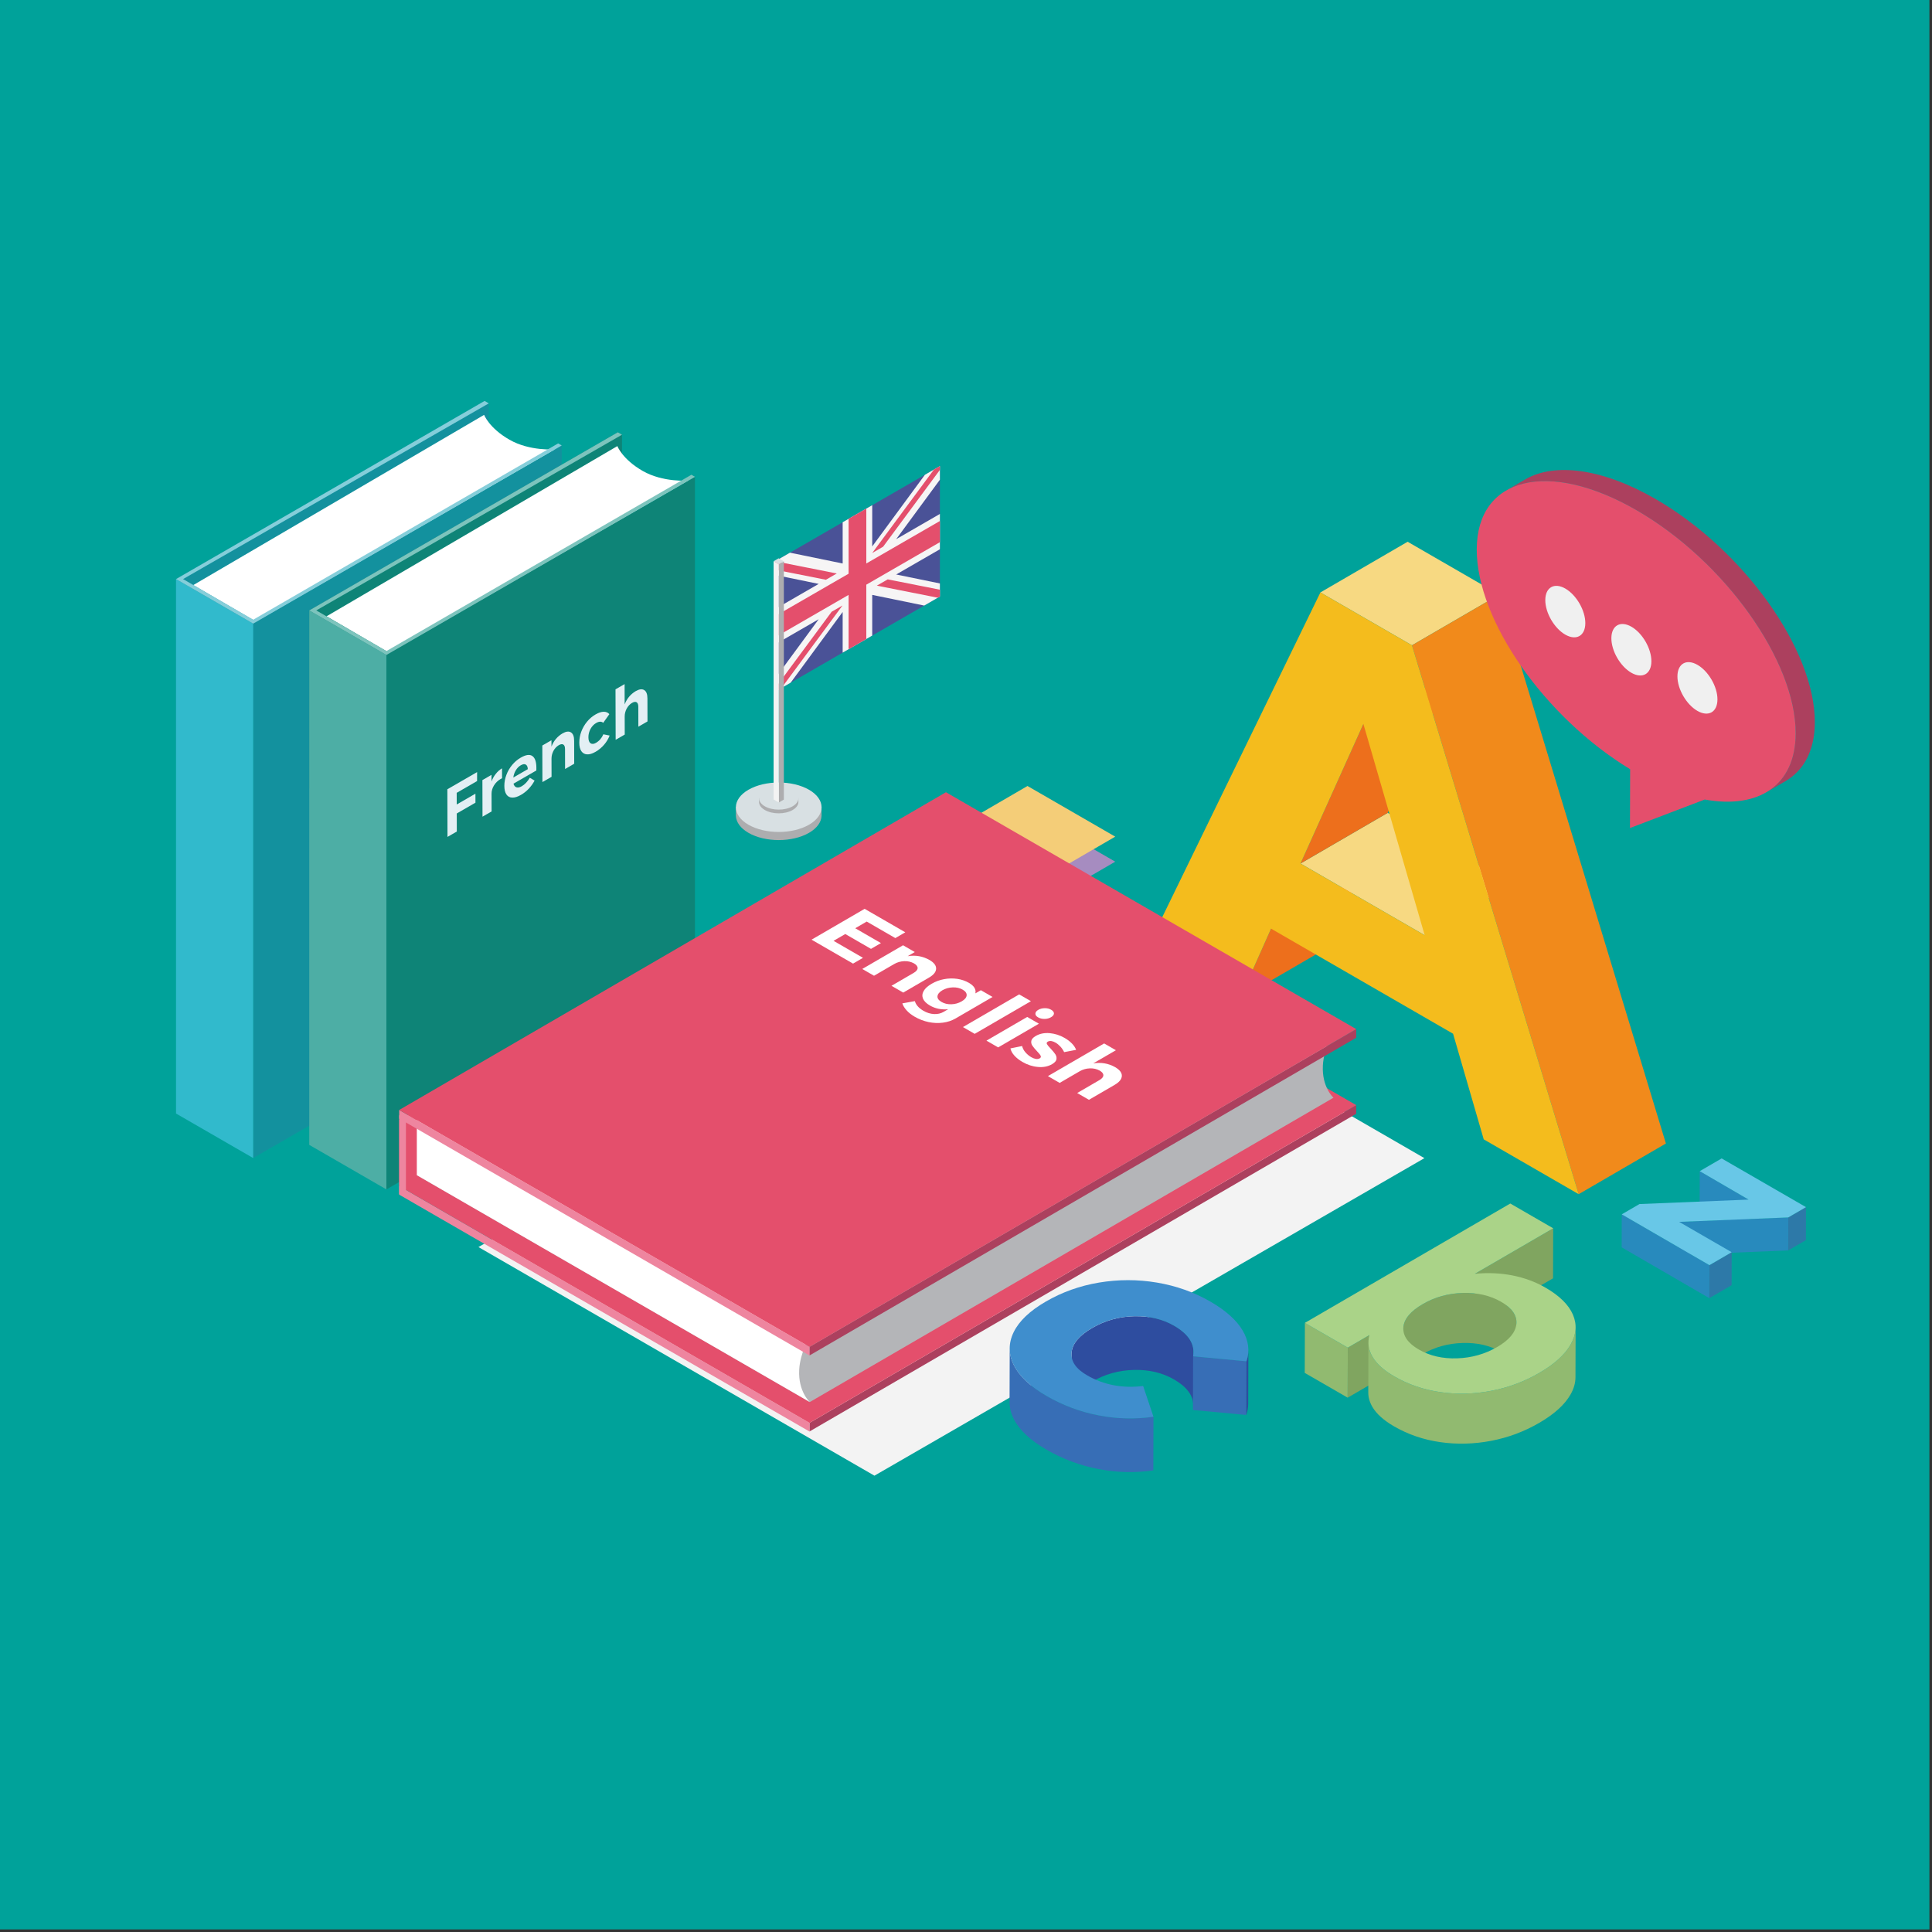 <?xml version="1.0" encoding="utf-8"?>
<!-- Generator: Adobe Illustrator 15.0.0, SVG Export Plug-In  -->
<!DOCTYPE svg PUBLIC "-//W3C//DTD SVG 1.1//EN" "http://www.w3.org/Graphics/SVG/1.1/DTD/svg11.dtd">
<svg version="1.1"
	 xmlns="http://www.w3.org/2000/svg" xmlns:xlink="http://www.w3.org/1999/xlink" xmlns:a="http://ns.adobe.com/AdobeSVGViewerExtensions/3.0/"
	 x="0px" y="0px" width="186px" height="186px" viewBox="0 0 186 186" enable-background="new 0 0 186 186" xml:space="preserve">
<rect x="0" y="0" width="186" height="186" fill="#333333" stroke="none"/>
<defs>
</defs>
<rect fill="#00A29A" width="185.752" height="185.752"/>
<polygon fill="#ED6F1C" points="122.369,89.404 130.766,84.524 127.767,91.258 119.37,96.138 "/>
<polygon fill="#F7D982" points="125.205,83.134 133.601,78.255 145.554,85.156 137.158,90.036 "/>
<polygon fill="#ED6F1C" points="131.256,69.695 139.653,64.815 133.601,78.255 125.205,83.134 "/>
<polygon fill="#F7D982" points="127.12,57.035 135.517,52.156 144.333,57.246 135.936,62.125 "/>
<polygon fill="#F18A1B" points="135.936,62.125 144.333,57.246 160.381,110.088 151.985,114.967 "/>
<path fill="#F4BC1D" d="M135.936,62.125l16.049,52.842l-9.141-5.277l-2.951-10.169l-17.524-10.117l-2.999,6.734l-8.816-5.09
	l16.566-34.013L135.936,62.125z M125.205,83.134l11.954,6.902l-5.902-20.341L125.205,83.134L125.205,83.134z"/>
<polygon fill="#F3F3F3" points="84.185,142.068 46.062,120.058 99.01,89.488 137.133,111.499 "/>
<path fill="#AC405E" d="M159.402,48.05c-5.175-2.988-9.758-3.523-12.548-1.902l-1.842,1.071c2.791-1.622,7.374-1.086,12.548,1.902
	c8.478,4.895,15.336,14.519,15.316,21.493c-0.007,2.718-1.059,4.634-2.841,5.669l1.843-1.07c1.782-1.036,2.833-2.951,2.841-5.669
	C174.739,62.569,167.881,52.945,159.402,48.05z"/>
<path fill="#E44F6C" d="M157.56,49.121c8.478,4.895,15.336,14.519,15.316,21.493c-0.014,5.022-3.59,7.303-8.755,6.359l-7.198,2.745
	l0.016-5.664c-8.224-4.987-14.787-14.343-14.768-21.168C142.191,45.912,149.082,44.226,157.56,49.121z"/>
<path fill="#F0F0F0" d="M157.065,60.338c1.064,0.615,1.924,2.105,1.92,3.327c-0.003,1.223-0.869,1.716-1.933,1.102
	c-1.064-0.615-1.924-2.104-1.92-3.327C155.135,60.219,156,59.724,157.065,60.338z"/>
<path fill="#F0F0F0" d="M163.425,64.01c1.064,0.615,1.924,2.105,1.92,3.326c-0.003,1.223-0.868,1.716-1.933,1.102
	c-1.064-0.614-1.924-2.103-1.92-3.326C161.496,63.891,162.361,63.396,163.425,64.01z"/>
<path fill="#F0F0F0" d="M150.704,56.666c1.064,0.615,1.924,2.105,1.92,3.327c-0.003,1.223-0.869,1.716-1.933,1.102
	c-1.064-0.615-1.924-2.104-1.92-3.327C148.774,56.546,149.64,56.051,150.704,56.666z"/>
<polygon fill="#288ABD" points="168.344,115.489 168.335,118.666 163.63,115.928 163.639,112.752 "/>
<polygon fill="#2D79A8" points="173.868,116.214 173.859,119.391 172.154,120.382 172.163,117.206 "/>
<polygon fill="#288ABD" points="172.163,117.206 172.154,120.382 161.647,120.811 161.656,117.634 "/>
<polygon fill="#288ABD" points="164.572,121.801 164.563,124.977 156.123,120.085 156.132,116.909 "/>
<polygon fill="#2D79A8" points="166.715,120.555 166.707,123.731 164.563,124.977 164.572,121.801 "/>
<polygon fill="#68C7E7" points="173.868,116.214 172.163,117.206 161.656,117.634 166.715,120.555 164.572,121.801 156.132,116.909 
	157.837,115.918 168.344,115.489 163.639,112.752 165.748,111.526 "/>
<polygon fill="#80A560" points="149.53,118.252 149.517,123.067 141.975,127.45 141.989,122.634 "/>
<path fill="#80A560" d="M145.995,127.302l-0.014,4.816c0.002-0.745-0.488-1.404-1.476-1.974c-1.054-0.609-2.287-0.892-3.694-0.851
	c-1.41,0.042-2.691,0.397-3.844,1.067c-1.19,0.692-1.815,1.444-1.873,2.255c-0.002,0.04-0.004,0.08-0.004,0.12l0.014-4.816
	c0-0.04,0.001-0.08,0.004-0.12c0.058-0.811,0.683-1.563,1.873-2.254c1.153-0.67,2.435-1.026,3.844-1.068
	c1.407-0.04,2.64,0.243,3.694,0.851C145.507,125.898,145.997,126.557,145.995,127.302z"/>
<polygon fill="#91BA70" points="129.757,129.743 129.744,134.558 125.612,132.173 125.626,127.357 "/>
<polygon fill="#80A560" points="131.836,128.534 131.823,133.35 129.744,134.558 129.757,129.743 "/>
<path fill="#91BA70" d="M151.211,129.441c-0.554,0.976-1.56,1.886-3.018,2.733c-1.439,0.836-2.985,1.412-4.63,1.726
	s-3.278,0.356-4.893,0.125c-1.611-0.232-3.089-0.736-4.431-1.511c-1.001-0.578-1.701-1.203-2.096-1.875
	c-0.269-0.453-0.402-0.921-0.401-1.403l-0.014,4.815c-0.001,0.482,0.132,0.95,0.401,1.404c0.395,0.671,1.095,1.295,2.097,1.874
	c1.342,0.775,2.819,1.279,4.431,1.511c1.614,0.231,3.247,0.189,4.893-0.125c1.646-0.314,3.191-0.89,4.631-1.727
	c1.457-0.847,2.462-1.757,3.017-2.732c0.318-0.557,0.477-1.109,0.478-1.657l0.014-4.816
	C151.688,128.332,151.529,128.884,151.211,129.441z"/>
<path fill="#AAD388" d="M151.211,129.441c-0.554,0.976-1.56,1.886-3.018,2.733c-1.439,0.836-2.985,1.412-4.63,1.726
	s-3.278,0.356-4.893,0.125c-1.612-0.232-3.089-0.736-4.431-1.511c-1.001-0.578-1.701-1.203-2.096-1.875
	c-0.398-0.67-0.499-1.372-0.307-2.105l-2.079,1.208l-4.131-2.385l19.773-11.491l4.131,2.386l-7.542,4.382
	c1.248-0.123,2.452-0.072,3.613,0.155c1.159,0.228,2.221,0.618,3.188,1.177c1.34,0.773,2.22,1.636,2.636,2.586
	C151.837,127.502,151.768,128.464,151.211,129.441z M140.286,130.771c1.397-0.046,2.683-0.41,3.856-1.092
	c1.153-0.67,1.768-1.411,1.845-2.221c0.075-0.81-0.412-1.52-1.469-2.13c-1.054-0.608-2.287-0.891-3.694-0.851
	c-1.409,0.042-2.691,0.397-3.844,1.068c-1.19,0.691-1.815,1.443-1.873,2.254c-0.057,0.811,0.442,1.52,1.496,2.128
	C137.66,130.538,138.886,130.819,140.286,130.771L140.286,130.771z"/>
<path fill="#2E4D9F" d="M114.901,130.159l-0.015,5.168c0.003-0.966-0.619-1.809-1.863-2.526c-1.115-0.644-2.398-0.949-3.852-0.914
	c-1.455,0.032-2.8,0.41-4.038,1.129c-1.24,0.721-1.9,1.503-1.983,2.352c-0.005,0.057-0.008,0.114-0.008,0.17l0.014-5.168
	c0-0.056,0.003-0.113,0.009-0.17c0.083-0.849,0.743-1.631,1.983-2.352c1.238-0.719,2.583-1.097,4.038-1.129
	c1.454-0.035,2.737,0.27,3.853,0.913C114.282,128.351,114.904,129.193,114.901,130.159z"/>
<polygon fill="#376EB6" points="120,131.056 119.985,136.224 114.848,135.742 114.863,130.574 "/>
<path fill="#2E4D9F" d="M120.184,129.975l-0.015,5.168c-0.001,0.36-0.063,0.72-0.185,1.081l0.015-5.168
	C120.122,130.696,120.183,130.335,120.184,129.975z"/>
<path fill="#376EB6" d="M97.194,134.982l0.015-5.168c-0.001,0.547,0.136,1.094,0.414,1.641c0.541,1.064,1.588,2.043,3.143,2.941
	c1.574,0.909,3.248,1.531,5.018,1.868c1.772,0.339,3.525,0.38,5.265,0.126l-0.015,5.168c-1.74,0.254-3.493,0.212-5.266-0.126
	c-1.77-0.337-3.443-0.96-5.017-1.869c-1.556-0.897-2.604-1.877-3.144-2.941C97.33,136.077,97.192,135.53,97.194,134.982z"/>
<path fill="#3F8ECD" d="M116.521,125.305c1.478,0.853,2.512,1.776,3.103,2.768c0.587,0.99,0.713,1.987,0.375,2.983l-5.137-0.482
	c0.204-1.141-0.406-2.122-1.825-2.941c-1.115-0.644-2.398-0.948-3.853-0.913c-1.454,0.032-2.8,0.41-4.038,1.129
	c-1.24,0.721-1.9,1.503-1.983,2.352c-0.081,0.847,0.416,1.582,1.491,2.203c1.614,0.931,3.413,1.273,5.4,1.03l0.993,2.958
	c-1.74,0.254-3.493,0.213-5.265-0.126c-1.77-0.337-3.443-0.959-5.018-1.868c-1.555-0.898-2.603-1.877-3.143-2.941
	c-0.541-1.064-0.552-2.13-0.034-3.201c0.521-1.069,1.552-2.051,3.097-2.949c1.564-0.909,3.273-1.519,5.125-1.829
	c1.856-0.309,3.71-0.311,5.567,0S114.95,124.398,116.521,125.305z"/>
<polygon fill="#13919E" points="46.653,38.599 16.947,55.75 16.947,72.901 39.227,61.25 39.227,102.915 47.057,98.449 
	47.057,38.833 "/>
<polygon fill="#13919E" points="24.374,60.038 24.374,111.49 54.08,94.339 54.08,42.887 "/>
<polygon fill="#31BACC" points="16.947,55.75 16.947,107.203 24.374,111.49 24.374,60.038 "/>
<path fill="#FFFFFF" d="M18.61,56.327L46.607,39.94c0,0,0.479,1.271,2.444,2.395c1.965,1.123,4.359,0.924,4.359,0.924L24.64,59.836
	L18.61,56.327z"/>
<polygon fill="#85CEDA" points="16.947,55.75 46.653,38.599 47.057,38.833 17.624,55.75 24.377,59.661 53.735,42.688 54.08,42.887 
	24.374,60.038 "/>
<polygon fill="#E3EFF4" points="33.107,71.313 33.104,72.177 31.142,73.31 31.145,74.433 32.945,73.393 32.948,74.259 
	31.147,75.298 31.152,77.035 30.255,77.554 30.242,72.968 "/>
<path fill="#E3EFF4" d="M35.505,70.952l0.003,0.951c-0.028,0.011-0.074,0.038-0.135,0.073c-0.27,0.155-0.483,0.365-0.641,0.622
	s-0.236,0.527-0.235,0.805l0.005,1.699l-0.875,0.505l-0.01-3.522l0.875-0.505l0.002,0.636c0.106-0.281,0.246-0.527,0.417-0.739
	C35.077,71.263,35.277,71.088,35.505,70.952z"/>
<path fill="#E3EFF4" d="M38.813,70.91c0,0.107,0,0.187-0.004,0.249l-2.2,1.27c0.052,0.19,0.15,0.31,0.29,0.352
	c0.14,0.042,0.308,0.01,0.508-0.105c0.144-0.083,0.284-0.196,0.414-0.335c0.135-0.142,0.251-0.3,0.357-0.484l0.462,0.274
	c-0.153,0.286-0.343,0.551-0.562,0.784c-0.223,0.236-0.469,0.432-0.744,0.59c-0.326,0.188-0.605,0.274-0.847,0.264
	c-0.242-0.005-0.429-0.111-0.56-0.303c-0.131-0.197-0.197-0.47-0.198-0.822c-0.001-0.358,0.063-0.711,0.197-1.062
	c0.129-0.348,0.315-0.669,0.556-0.958c0.237-0.287,0.511-0.52,0.818-0.697c0.493-0.285,0.871-0.342,1.127-0.158
	C38.684,69.946,38.811,70.328,38.813,70.91z M36.593,71.838l1.396-0.806c-0.01-0.224-0.076-0.374-0.197-0.443
	c-0.121-0.069-0.284-0.045-0.484,0.071c-0.19,0.11-0.349,0.271-0.474,0.482C36.704,71.352,36.625,71.584,36.593,71.838
	L36.593,71.838z"/>
<path fill="#E3EFF4" d="M41.319,67.595c0.344-0.199,0.614-0.231,0.819-0.104c0.206,0.127,0.309,0.395,0.31,0.806l0.006,2.212
	l-0.879,0.508l-0.005-1.919c0-0.225-0.057-0.369-0.165-0.435s-0.256-0.045-0.442,0.063c-0.214,0.129-0.386,0.314-0.511,0.552
	c-0.125,0.244-0.185,0.492-0.184,0.754l0.005,1.737l-0.879,0.508l-0.01-3.522l0.879-0.508l0.002,0.615
	C40.473,68.313,40.826,67.89,41.319,67.595z"/>
<path fill="#E3EFF4" d="M44.51,65.763c0.293-0.169,0.554-0.255,0.782-0.258c0.229-0.003,0.41,0.074,0.546,0.231l-0.589,0.833
	c-0.177-0.149-0.406-0.141-0.685,0.021c-0.219,0.126-0.4,0.316-0.539,0.568c-0.134,0.254-0.204,0.519-0.203,0.802
	c0.001,0.289,0.066,0.48,0.207,0.576c0.135,0.099,0.313,0.082,0.522-0.039c0.321-0.185,0.558-0.461,0.71-0.822l0.606,0.121
	c-0.13,0.326-0.306,0.621-0.542,0.892c-0.232,0.268-0.506,0.496-0.813,0.673c-0.312,0.18-0.582,0.261-0.814,0.246
	c-0.238-0.007-0.42-0.117-0.556-0.306c-0.131-0.197-0.197-0.47-0.198-0.822c-0.001-0.358,0.063-0.711,0.193-1.059
	c0.134-0.351,0.314-0.669,0.551-0.956S44.198,65.943,44.51,65.763z"/>
<path fill="#E3EFF4" d="M47.306,62.843l0.005,1.956c0.213-0.556,0.565-0.979,1.059-1.275c0.344-0.199,0.619-0.234,0.824-0.106
	c0.206,0.127,0.309,0.395,0.31,0.806l0.006,2.212l-0.879,0.508l-0.005-1.919c0-0.224-0.057-0.369-0.164-0.435
	c-0.107-0.066-0.257-0.045-0.442,0.063c-0.214,0.128-0.386,0.313-0.516,0.554c-0.125,0.244-0.19,0.495-0.189,0.757l0.005,1.737
	l-0.875,0.504l-0.014-4.858L47.306,62.843z"/>
<polygon fill="#0E8477" points="59.479,41.617 29.773,58.768 29.773,75.919 52.053,64.268 52.053,105.933 59.883,101.467 
	59.883,41.851 "/>
<polygon fill="#0E8477" points="37.2,63.056 37.2,114.508 66.906,97.357 66.906,45.905 "/>
<polygon fill="#4DAEA5" points="29.773,58.768 29.773,110.221 37.2,114.508 37.2,63.056 "/>
<path fill="#FFFFFF" d="M31.438,59.333l27.997-16.387c0,0,0.479,1.271,2.443,2.395c1.965,1.123,4.359,0.925,4.359,0.925
	L37.467,62.842L31.438,59.333z"/>
<polygon fill="#7DC4BD" points="29.773,58.768 59.479,41.617 59.883,41.851 30.45,58.768 37.204,62.679 66.562,45.706 
	66.906,45.905 37.2,63.056 "/>
<polygon fill="#E3EFF4" points="45.933,74.332 45.931,75.195 43.968,76.328 43.971,77.451 45.771,76.411 45.774,77.277 
	43.974,78.316 43.979,80.053 43.081,80.572 43.068,75.986 "/>
<path fill="#E3EFF4" d="M48.332,73.97l0.002,0.951c-0.028,0.011-0.074,0.038-0.135,0.073c-0.27,0.156-0.483,0.365-0.641,0.622
	s-0.236,0.527-0.235,0.805l0.005,1.699l-0.875,0.505l-0.01-3.522l0.875-0.505l0.002,0.636c0.106-0.281,0.246-0.527,0.417-0.739
	C47.904,74.281,48.104,74.106,48.332,73.97z"/>
<path fill="#E3EFF4" d="M51.639,73.928c0,0.107,0,0.187-0.004,0.249l-2.2,1.27c0.052,0.19,0.15,0.31,0.29,0.352
	c0.14,0.042,0.308,0.01,0.508-0.105c0.144-0.083,0.284-0.196,0.414-0.335c0.135-0.142,0.25-0.3,0.357-0.484l0.462,0.274
	c-0.153,0.286-0.343,0.551-0.562,0.784c-0.223,0.236-0.469,0.432-0.744,0.59c-0.326,0.188-0.605,0.274-0.847,0.264
	c-0.242-0.004-0.429-0.111-0.56-0.303c-0.131-0.197-0.197-0.47-0.198-0.822c-0.001-0.358,0.063-0.711,0.197-1.062
	c0.129-0.348,0.315-0.669,0.556-0.958c0.237-0.287,0.511-0.52,0.818-0.697c0.493-0.285,0.87-0.342,1.127-0.158
	C51.51,72.964,51.637,73.346,51.639,73.928z M49.419,74.856l1.395-0.806c-0.01-0.224-0.075-0.374-0.197-0.443
	c-0.121-0.069-0.284-0.045-0.484,0.071c-0.19,0.11-0.349,0.271-0.474,0.482C49.53,74.37,49.451,74.603,49.419,74.856L49.419,74.856z
	"/>
<path fill="#E3EFF4" d="M54.145,70.613c0.344-0.199,0.615-0.231,0.82-0.104c0.206,0.127,0.309,0.395,0.31,0.806l0.006,2.212
	l-0.879,0.508l-0.005-1.919c0-0.225-0.057-0.369-0.165-0.435c-0.107-0.066-0.256-0.045-0.442,0.063
	c-0.214,0.129-0.386,0.314-0.511,0.552c-0.125,0.244-0.185,0.492-0.184,0.754l0.005,1.737l-0.879,0.508l-0.01-3.522l0.879-0.508
	l0.002,0.615C53.299,71.332,53.652,70.908,54.145,70.613z"/>
<path fill="#E3EFF4" d="M57.336,68.781c0.293-0.169,0.554-0.255,0.782-0.258c0.229-0.003,0.411,0.074,0.546,0.231l-0.589,0.833
	c-0.177-0.149-0.406-0.141-0.685,0.021c-0.219,0.126-0.4,0.316-0.539,0.568c-0.134,0.254-0.203,0.519-0.203,0.802
	c0.001,0.289,0.067,0.48,0.207,0.576c0.136,0.099,0.313,0.082,0.522-0.039c0.321-0.186,0.558-0.461,0.71-0.822l0.606,0.121
	c-0.13,0.326-0.306,0.621-0.542,0.891c-0.232,0.268-0.506,0.496-0.813,0.673c-0.312,0.18-0.582,0.261-0.815,0.246
	c-0.237-0.007-0.419-0.117-0.555-0.306c-0.131-0.197-0.197-0.469-0.198-0.822c-0.001-0.358,0.063-0.711,0.192-1.059
	c0.134-0.351,0.315-0.669,0.552-0.956S57.024,68.961,57.336,68.781z"/>
<path fill="#E3EFF4" d="M60.132,65.861l0.005,1.956c0.213-0.556,0.566-0.979,1.059-1.275c0.344-0.199,0.619-0.234,0.824-0.106
	c0.206,0.127,0.309,0.395,0.31,0.806l0.006,2.212l-0.879,0.508l-0.005-1.919c0-0.224-0.057-0.368-0.165-0.435
	c-0.107-0.066-0.256-0.044-0.442,0.063c-0.214,0.128-0.385,0.313-0.515,0.554c-0.125,0.244-0.19,0.495-0.189,0.757l0.005,1.737
	l-0.875,0.504l-0.014-4.858L60.132,65.861z"/>
<polygon fill="#A68CC0" points="107.367,82.956 96.11,89.498 87.664,84.621 98.92,78.08 "/>
<polygon fill="#F4CD78" points="107.367,80.547 96.11,87.088 87.664,82.212 98.92,75.67 "/>
<polygon fill="#AC405E" points="130.57,106.396 130.567,107.227 77.929,137.816 77.931,136.986 "/>
<polygon fill="#EE859F" points="77.931,136.986 77.929,137.816 38.429,115.012 38.432,114.181 "/>
<polygon fill="#E44F6C" points="130.57,106.396 77.931,136.986 38.432,114.181 38.432,107.817 84.253,81.74 91.07,83.591 "/>
<path fill="#B4B5B8" d="M128.375,105.678c-0.042-0.039-1.123-1.04-1.018-3.097c0.085-1.655,1.021-3.247,1.021-3.247L90.546,78.08
	v5.758l-50.417,29.299l37.833,21.843l50.416-29.298l0.001,0l0,0l0-0.001L128.375,105.678z"/>
<path fill="#FFFFFF" d="M40.129,113.136v-5.759l37.833,21.255c0,0-0.937,1.592-1.021,3.247c-0.107,2.098,1.021,3.1,1.021,3.1
	L40.129,113.136z"/>
<rect x="38.429" y="107.377" fill="#EE859F" width="0.653" height="7.591"/>
<polygon fill="#AC405E" points="130.57,99.076 130.567,99.906 77.929,130.497 77.931,129.666 "/>
<polygon fill="#EE859F" points="77.931,129.666 77.929,130.497 38.429,107.691 38.432,106.861 "/>
<polygon fill="#E44F6C" points="130.57,99.076 77.931,129.666 38.432,106.861 91.07,76.271 "/>
<polygon fill="#FFFFFF" points="87.154,89.755 86.196,90.313 83.441,88.722 82.336,89.365 84.812,90.794 83.854,91.351 
	81.377,89.921 80.249,90.578 83.082,92.213 82.124,92.77 78.131,90.465 83.24,87.496 "/>
<path fill="#FFFFFF" d="M107.429,101.109l-2.179,1.266c0.753-0.12,1.456-0.002,2.101,0.359c0.445,0.257,0.664,0.543,0.652,0.851
	c-0.012,0.308-0.242,0.597-0.698,0.862l-2.469,1.435l-1.131-0.653l2.138-1.242c0.249-0.145,0.377-0.3,0.381-0.463
	c0.003-0.164-0.113-0.316-0.354-0.455c-0.288-0.155-0.602-0.23-0.953-0.214c-0.356,0.013-0.674,0.107-0.964,0.275l-1.935,1.125
	l-1.131-0.653l5.413-3.146L107.429,101.109z"/>
<path fill="#FFFFFF" d="M89.48,92.417c0.44,0.254,0.655,0.538,0.643,0.846c-0.008,0.311-0.242,0.597-0.698,0.862l-2.469,1.435
	l-1.131-0.653l2.137-1.243c0.249-0.145,0.377-0.3,0.381-0.463c0.003-0.163-0.113-0.316-0.354-0.455
	c-0.288-0.155-0.598-0.228-0.949-0.211s-0.669,0.11-0.959,0.278l-1.935,1.125l-1.131-0.653l3.925-2.281l1.131,0.653l-0.682,0.396
	C88.137,91.935,88.835,92.055,89.48,92.417z"/>
<path fill="#FFFFFF" d="M94.432,95.33l1.127,0.65l-3.557,2.067c-0.373,0.216-0.784,0.353-1.231,0.409
	c-0.453,0.059-0.915,0.038-1.377-0.059c-0.467-0.099-0.908-0.268-1.325-0.509c-0.32-0.185-0.584-0.391-0.78-0.61
	c-0.2-0.222-0.344-0.45-0.419-0.68l1.205-0.217c0.108,0.367,0.387,0.677,0.833,0.935c0.324,0.188,0.663,0.292,1.009,0.311
	s0.656-0.054,0.923-0.209l0.442-0.257c-0.314,0.032-0.619,0.016-0.92-0.04c-0.301-0.062-0.574-0.166-0.834-0.316
	c-0.338-0.195-0.561-0.415-0.664-0.656c-0.099-0.244-0.082-0.49,0.06-0.739c0.138-0.251,0.399-0.484,0.777-0.704
	c0.369-0.214,0.761-0.361,1.19-0.439c0.425-0.081,0.845-0.088,1.262-0.03c0.412,0.062,0.791,0.19,1.13,0.386
	c0.255,0.147,0.432,0.308,0.534,0.479c0.098,0.174,0.131,0.353,0.086,0.535L94.432,95.33z M91.593,96.684
	c0.36-0.011,0.688-0.104,0.988-0.278c0.304-0.177,0.464-0.367,0.482-0.576c0.017-0.209-0.108-0.394-0.382-0.552
	c-0.273-0.158-0.593-0.23-0.953-0.219s-0.693,0.102-1.001,0.276c-0.295,0.177-0.451,0.369-0.473,0.575
	c-0.022,0.207,0.113,0.391,0.391,0.552C90.918,96.62,91.232,96.695,91.593,96.684L91.593,96.684z"/>
<polygon fill="#FFFFFF" points="99.25,96.387 93.837,99.532 92.705,98.879 98.118,95.734 "/>
<polygon fill="#FFFFFF" points="94.968,100.186 98.893,97.905 100.02,98.556 96.095,100.836 "/>
<path fill="#FFFFFF" d="M102.496,99.926c0.269,0.155,0.501,0.332,0.696,0.53s0.33,0.404,0.41,0.616l-1.154,0.22
	c-0.093-0.198-0.215-0.375-0.359-0.533c-0.149-0.161-0.302-0.287-0.469-0.383c-0.139-0.08-0.269-0.128-0.398-0.15
	c-0.134-0.019-0.25,0-0.346,0.056c-0.106,0.062-0.133,0.142-0.082,0.241c0.056,0.097,0.172,0.244,0.358,0.431
	c0.195,0.209,0.344,0.391,0.447,0.541c0.098,0.153,0.136,0.313,0.109,0.479c-0.022,0.169-0.169,0.33-0.422,0.477
	c-0.392,0.228-0.849,0.316-1.367,0.268c-0.513-0.045-1.009-0.208-1.477-0.479c-0.325-0.188-0.589-0.394-0.789-0.621
	c-0.205-0.225-0.326-0.455-0.374-0.686l1.122-0.228c0.052,0.206,0.15,0.407,0.313,0.597c0.163,0.19,0.354,0.353,0.571,0.479
	c0.153,0.088,0.301,0.142,0.444,0.166c0.139,0.021,0.264,0.003,0.365-0.056c0.11-0.064,0.142-0.147,0.091-0.252
	s-0.172-0.249-0.354-0.439c-0.191-0.201-0.335-0.375-0.438-0.525c-0.098-0.147-0.136-0.302-0.104-0.471
	c0.032-0.164,0.174-0.321,0.422-0.466c0.392-0.228,0.839-0.316,1.348-0.273C101.569,99.514,102.046,99.666,102.496,99.926z"/>
<path fill="#FFFFFF" d="M99.938,97.942c-0.176-0.102-0.265-0.223-0.256-0.356c0.004-0.136,0.096-0.26,0.275-0.364
	c0.185-0.107,0.392-0.158,0.628-0.161c0.227-0.003,0.435,0.048,0.611,0.15c0.181,0.104,0.27,0.225,0.271,0.358
	c-0.004,0.137-0.096,0.254-0.28,0.361c-0.189,0.11-0.392,0.164-0.627,0.166C100.327,98.097,100.119,98.047,99.938,97.942z"/>
<polygon fill="#4A5297" points="90.487,57.428 90.487,44.875 74.606,54.043 74.606,66.597 "/>
<polygon fill="#F6F5F5" points="74.606,66.597 76.122,65.721 81.126,58.915 81.126,62.832 83.972,61.189 83.972,57.272 88.977,58.3 
	90.487,57.428 90.487,56.171 86.278,55.308 90.487,52.878 90.487,49.479 86.278,51.908 90.487,46.185 90.487,44.875 89.046,45.706 
	83.972,52.607 83.972,48.636 81.126,50.278 81.126,54.25 76.053,53.208 74.606,54.043 74.606,55.349 78.82,56.214 74.606,58.647 
	74.606,62.047 78.82,59.614 74.606,65.345 "/>
<polygon fill="#E44F6C" points="81.696,62.503 83.403,61.518 83.403,56.288 90.487,52.198 90.487,50.159 83.403,54.248 
	83.403,48.964 81.696,49.95 81.696,55.234 74.606,59.327 74.606,61.367 81.696,57.273 "/>
<polygon fill="#E44F6C" points="75.244,66.228 81.111,58.291 80.065,58.895 80.065,58.895 74.606,66.28 74.606,66.597 "/>
<polygon fill="#E44F6C" points="90.487,57.428 90.487,56.773 85.463,55.778 84.417,56.382 90.285,57.544 "/>
<polygon fill="#E44F6C" points="74.606,54.043 74.606,54.843 79.512,55.815 80.558,55.211 74.62,54.035 "/>
<polygon fill="#E44F6C" points="89.91,45.208 83.972,53.24 85.018,52.636 90.487,45.237 90.487,44.875 "/>
<path fill="#ADADAF" d="M79.093,78.538c0.001-0.027,0.001-0.055,0-0.083v-0.802l-0.265,0.001c-0.201-0.307-0.514-0.594-0.941-0.841
	c-1.61-0.93-4.221-0.93-5.832,0c-0.438,0.253-0.757,0.549-0.957,0.865l-0.251,0.001v0.881h0.003c0.027,0.588,0.428,1.171,1.205,1.62
	c1.61,0.93,4.221,0.93,5.832,0c0.777-0.449,1.178-1.032,1.205-1.62h0.001V78.538z"/>
<path fill="#D8E0E3" d="M77.887,79.399c-1.61,0.929-4.221,0.929-5.832,0s-1.61-2.437,0-3.367s4.221-0.93,5.832,0
	S79.497,78.469,77.887,79.399z"/>
<path fill="#ADADAF" d="M76.864,77.229c0-0.013,0-0.025,0-0.038v-0.369l-0.122,0c-0.092-0.141-0.236-0.273-0.432-0.387
	c-0.74-0.427-1.94-0.427-2.68,0c-0.202,0.117-0.348,0.252-0.439,0.397l-0.115,0v0.405h0.001c0.012,0.271,0.197,0.539,0.554,0.745
	c0.74,0.427,1.94,0.427,2.68,0c0.357-0.206,0.541-0.474,0.554-0.745l0,0V77.229z"/>
<path fill="#D8E0E3" d="M76.311,77.625c-0.74,0.427-1.94,0.427-2.68,0c-0.74-0.427-0.74-1.12,0-1.547c0.74-0.427,1.94-0.427,2.68,0
	C77.05,76.504,77.05,77.197,76.311,77.625z"/>
<polygon fill="#ADADAF" points="74.981,54.321 75.465,54.04 75.465,76.978 74.981,77.259 "/>
<polygon fill="#D8E0E3" points="74.477,54.03 74.961,53.749 75.465,54.04 74.981,54.321 "/>
<polygon fill="#F3F3F3" points="74.981,54.321 74.981,77.259 74.477,76.968 74.477,54.03 "/>
</svg>
